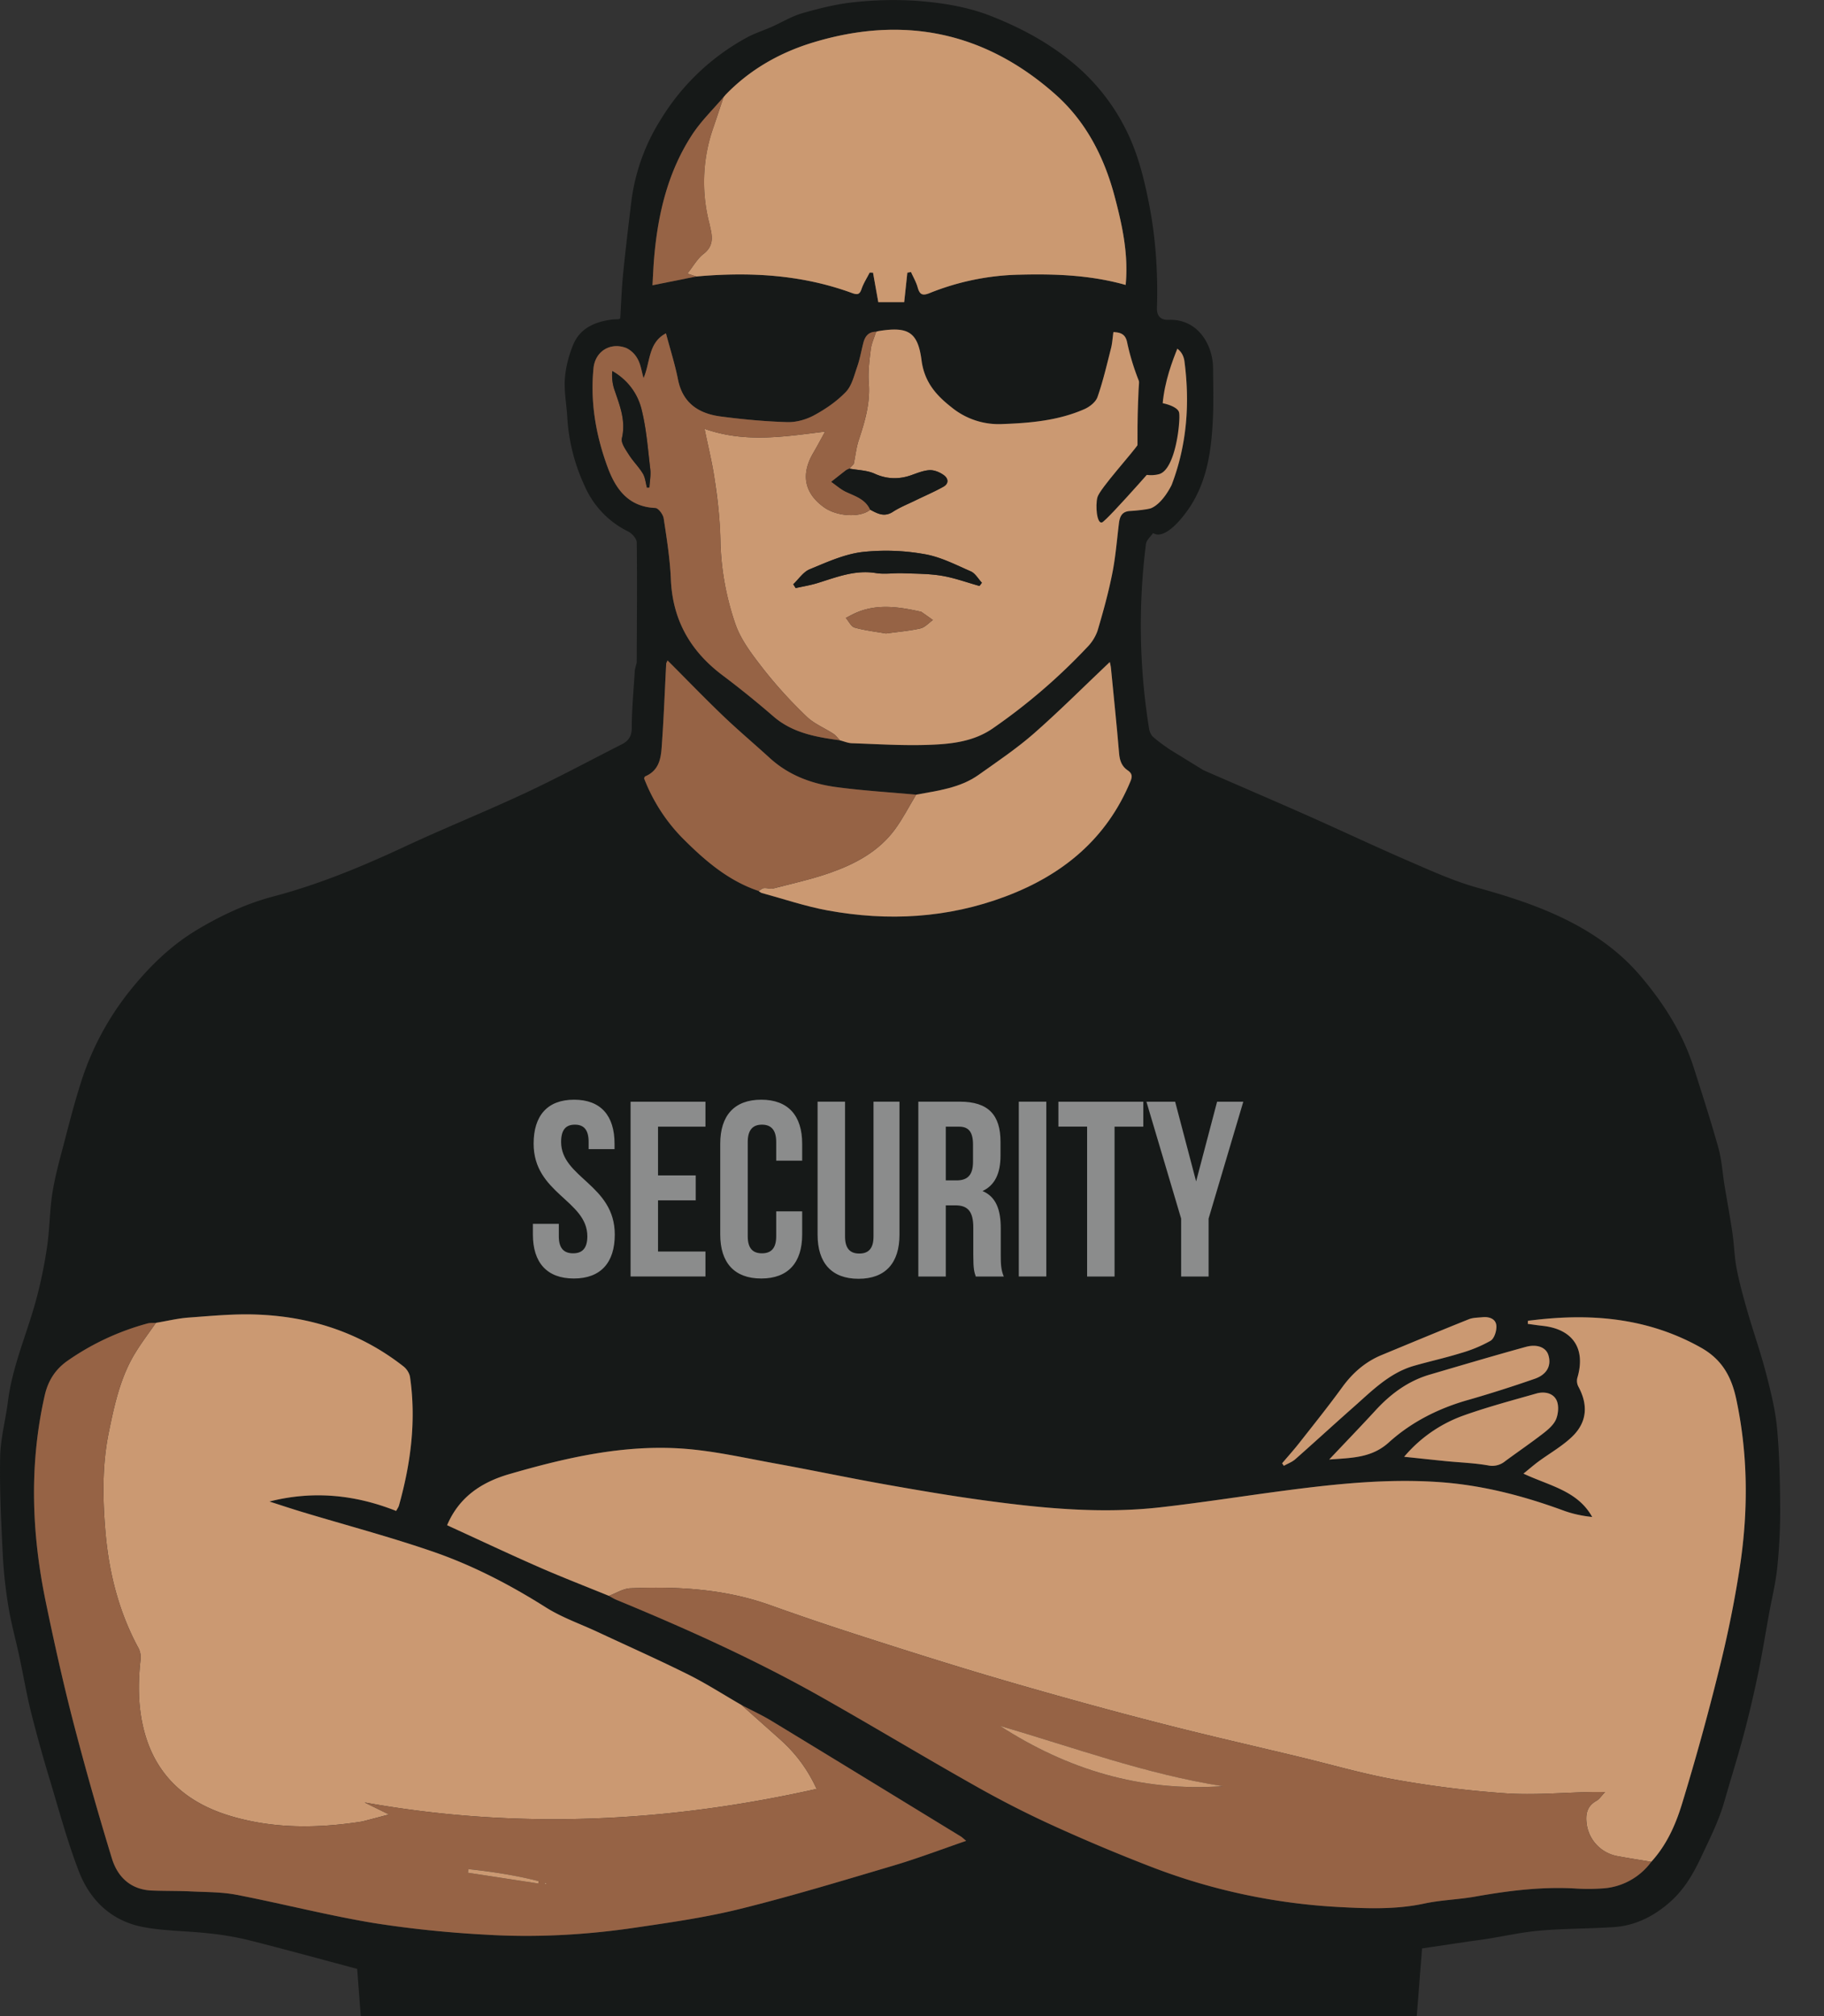 <svg width="38" height="42" fill="none" xmlns="http://www.w3.org/2000/svg"><rect width="100%" height="100%" fill="#333333" stroke="none"/><path d="m15.083 2.015-.008.007c-.22.258-.467.497-.651.777-.507.773-.716 1.648-.795 2.557-.017.196-.025.394-.036.587l.912-.183c1.103-.099 2.191-.042 3.243.343.112.041.16.037.201-.083.041-.12.112-.228.17-.342l.07.002.11.615h.538l.066-.615.077-.014c.047.107.107.21.139.321.041.147.095.181.249.118a5.295 5.295 0 0 1 1.878-.383c.744-.019 1.482.01 2.205.213.062-.645-.073-1.257-.234-1.859-.217-.81-.593-1.544-1.23-2.109C20.518.662 18.825.316 16.95.882c-.697.21-1.324.564-1.836 1.096l-.03.037zm4.003 14.54c-.555-.05-1.112-.084-1.663-.158-.514-.069-.992-.246-1.386-.606-.324-.296-.661-.58-.978-.883-.388-.372-.761-.76-1.152-1.15-.015.037-.027.053-.028.07-.028.536-.048 1.072-.085 1.608-.02.287-.019.596-.354.739-.01.004-.012.022-.022.039.184.464.445.888.798 1.243.46.463.952.89 1.59 1.104.02.014.039.034.061.04.46.125.913.28 1.38.366 1.256.23 2.498.161 3.701-.291 1.192-.448 2.108-1.201 2.605-2.403.04-.097.035-.163-.06-.226-.121-.08-.166-.202-.178-.35-.05-.593-.112-1.186-.17-1.78-.005-.045-.017-.09-.024-.127-.535.507-1.044 1.018-1.586 1.493-.358.314-.758.583-1.149.86-.387.274-.85.328-1.3.412zm-.834-9.644c-.16 0-.232.097-.267.237-.042.165-.072.334-.127.494-.064.181-.11.391-.236.522a2.695 2.695 0 0 1-.66.486c-.164.09-.372.15-.559.144-.464-.014-.93-.057-1.39-.117-.457-.06-.792-.28-.89-.775-.062-.317-.161-.626-.249-.958-.375.198-.322.601-.466.933-.044-.152-.06-.285-.121-.393a.53.53 0 0 0-.237-.233c-.332-.129-.65.065-.685.42-.07.709.05 1.398.294 2.062.168.456.432.825.994.85.063.002.162.134.174.217.065.423.132.848.15 1.275.037.847.41 1.495 1.081 1.997.363.272.714.559 1.057.854.4.345.887.428 1.384.496.082.021.164.058.247.061.531.018 1.064.053 1.595.034.47-.016.943-.063 1.352-.35a12.297 12.297 0 0 0 1.951-1.678.934.934 0 0 0 .22-.344c.117-.393.226-.79.307-1.192.07-.346.097-.7.14-1.05.018-.144.062-.249.235-.258.141-.007.282-.037.44-.06l-.067-.692-.042-.006-.132.344a5.068 5.068 0 0 1-.042-.915c.012-.303.145-.583.207-.87.072-.324.205-.553.476-.802 0 .126.01.195-.002.26a8.018 8.018 0 0 1-.13.594c-.036.133-.036.245.044.37.116.184.173.409.034.592-.187.249.025.464.005.709.047-.014.062-.042.074-.072.317-.833.38-1.694.265-2.57-.03-.221-.193-.336-.414-.347-.255-.013-.36.072-.45.39-.038.13-.048.27-.07.405a5.057 5.057 0 0 1-.26-.847c-.036-.167-.134-.203-.287-.21-.016.12-.023.236-.05.346-.087.338-.166.68-.281 1.008-.037.105-.164.204-.274.252-.543.238-1.124.289-1.71.31a1.55 1.55 0 0 1-1.055-.348c-.333-.26-.569-.536-.627-.985-.077-.59-.285-.702-.889-.605-.02.003-.038.01-.057.015zM3.248 27.558c-.06.004-.12-.002-.176.013-.6.166-1.159.42-1.669.78-.254.18-.402.416-.47.717-.326 1.432-.276 2.863.018 4.29.173.839.359 1.676.573 2.505.247.957.519 1.907.807 2.852.118.387.392.651.833.669.276.011.552.005.828.019.314.015.634.011.941.07.945.184 1.88.425 2.83.584.774.129 1.562.197 2.347.245 1.045.065 2.09.008 3.125-.145.733-.108 1.47-.213 2.188-.392 1.074-.266 2.136-.588 3.198-.903.499-.148.986-.334 1.508-.514-.06-.049-.084-.073-.11-.09-1.316-.804-2.631-1.61-3.949-2.41-.2-.121-.414-.22-.621-.328-.367-.212-.724-.442-1.102-.63-.625-.312-1.264-.597-1.897-.893-.36-.168-.744-.3-1.077-.511-.744-.47-1.52-.874-2.349-1.16-.895-.309-1.814-.552-2.721-.826-.232-.07-.46-.146-.69-.22.907-.232 1.783-.144 2.64.196.024-.045.049-.078.059-.114.246-.877.361-1.767.23-2.676a.378.378 0 0 0-.134-.22c-.897-.703-1.932-1.04-3.062-1.081-.467-.018-.938.027-1.407.062-.232.016-.46.072-.691.11zm9.438 5.687c.051.028.1.06.154.082 1.441.595 2.862 1.233 4.221 1.998 1.08.608 2.14 1.248 3.218 1.857.524.296 1.059.575 1.606.824.7.319 1.409.62 2.126.895 1.246.477 2.542.752 3.873.825.59.032 1.188.057 1.78-.07.351-.075.717-.083 1.071-.146.694-.124 1.388-.21 2.095-.168.177.01.355.011.532 0a1.36 1.36 0 0 0 1.04-.556c.321-.35.51-.78.643-1.221.274-.907.532-1.819.757-2.738.187-.761.353-1.531.462-2.306.159-1.127.147-2.255-.094-3.38-.101-.474-.302-.824-.732-1.066-1.012-.569-2.097-.705-3.23-.602-.126.012-.25.027-.375.04l-.004.066c.103.014.205.03.308.041.636.07.906.48.722 1.09a.26.26 0 0 0 .025.177c.205.381.182.74-.13 1.04-.21.202-.471.349-.707.523-.099.073-.192.154-.308.248.546.257 1.127.356 1.431.904a2.476 2.476 0 0 1-.598-.134c-.823-.302-1.666-.523-2.54-.589-1.093-.082-2.18.031-3.262.173-.87.114-1.737.252-2.609.35-1.216.136-2.428.021-3.635-.143a51.583 51.583 0 0 1-2.113-.341c-.762-.136-1.518-.296-2.28-.434-.625-.114-1.25-.256-1.88-.304-1.248-.093-2.454.183-3.644.53-.578.167-1.046.477-1.294 1.063l.084.04c.612.28 1.22.567 1.837.837.478.21.966.398 1.45.595zm15.006-2.84c.471-.036.883-.03 1.244-.358.474-.428 1.044-.714 1.668-.888.46-.128.912-.28 1.364-.434.26-.088.36-.278.289-.5-.05-.153-.23-.232-.471-.166-.668.184-1.332.381-1.996.576-.454.132-.817.402-1.133.746-.305.332-.619.657-.965 1.023zm-2.624-14.362c.73.319 1.462.632 2.19.955.698.31 1.389.637 2.09.94.471.204.944.42 1.437.556.627.174 1.242.37 1.824.656.599.294 1.142.678 1.575 1.19.477.564.872 1.183 1.1 1.894.178.558.358 1.115.516 1.679.07.252.085.518.127.778.055.333.117.665.166.998.036.251.041.508.09.756.06.302.143.6.228.895.124.427.273.848.384 1.279.097.373.191.753.227 1.135.051.551.061 1.107.065 1.661.002.41-.018.823-.06 1.231-.032.325-.112.645-.171.967-.077.425-.145.852-.234 1.275-.087.419-.185.836-.295 1.25-.124.463-.268.92-.4 1.38-.114.405-.302.776-.48 1.155-.167.358-.357.685-.647.943-.334.297-.726.501-1.182.53-.51.033-1.022.029-1.53.072-.37.031-.737.114-1.105.173-.128.02-.256.035-.384.054l-.973.145-.11 1.41h-22l-.075-.984c-.763-.203-1.516-.411-2.274-.602a6.306 6.306 0 0 0-.836-.14c-.446-.049-.901-.046-1.34-.128-.664-.123-1.116-.556-1.35-1.167-.235-.61-.406-1.246-.595-1.874a31.752 31.752 0 0 1-.399-1.434c-.095-.382-.16-.772-.243-1.158-.073-.341-.168-.679-.225-1.023a9.558 9.558 0 0 1-.12-1.08c-.034-.684-.069-1.37-.056-2.054.007-.39.114-.776.163-1.166.092-.724.388-1.39.58-2.086a9.58 9.58 0 0 0 .234-1.126c.056-.373.053-.755.112-1.127.055-.347.15-.689.24-1.03.11-.423.219-.847.352-1.264A5.903 5.903 0 0 1 2.69 20.66c.4-.502.851-.95 1.405-1.284.5-.3 1.029-.55 1.59-.698.957-.252 1.86-.627 2.752-1.043.828-.386 1.676-.727 2.503-1.113.68-.318 1.342-.675 2.012-1.015.142-.072.209-.168.21-.346.001-.402.04-.803.064-1.204l.039-.157c.003-.833.011-1.665.001-2.498 0-.079-.099-.19-.18-.23a1.9 1.9 0 0 1-.903-.943 3.923 3.923 0 0 1-.365-1.44c-.015-.265-.068-.533-.05-.796.017-.238.08-.481.17-.704.146-.36.468-.491.833-.534.039-.004.078-.002.117-.006.012 0 .023-.011.034-.017.019-.31.029-.621.06-.93.05-.508.112-1.015.173-1.521a4.177 4.177 0 0 1 .62-1.706 4.758 4.758 0 0 1 1.779-1.69c.167-.092.353-.15.529-.228.212-.095.415-.22.636-.283.35-.1.707-.19 1.067-.227a7.428 7.428 0 0 1 1.307-.03c.532.04 1.065.123 1.568.323.572.227 1.11.508 1.6.897a4.286 4.286 0 0 1 1.342 1.789c.15.375.246.776.326 1.173.147.73.197 1.47.174 2.214-.005.167.074.256.243.25.612-.024.923.523.926 1.006.002.332.012.664-.001.995-.027.66-.104 1.31-.473 1.885-.317.473-.576.623-.718.58-.04-.012-.04-.015-.06-.022-.05.074-.136.145-.146.225a13.543 13.543 0 0 0 .066 3.854c.01.06.041.128.085.167.108.095.226.178.345.26l.699.43zm4.185 14.305c.32.033.601.064.883.092.29.028.583.038.868.088a.42.42 0 0 0 .352-.088c.264-.194.535-.378.794-.579.105-.082.222-.182.27-.3.047-.117.06-.29.005-.397-.074-.147-.256-.18-.418-.134-.502.143-1.008.278-1.5.452-.478.17-.896.449-1.254.866zm-2.542.137.036.051c.08-.045.17-.078.238-.137.403-.356.8-.72 1.203-1.076.387-.341.75-.72 1.269-.87.32-.092.648-.163.966-.262.217-.067.437-.144.63-.26.078-.047.13-.21.12-.315-.011-.14-.146-.19-.285-.176-.097.01-.2.008-.288.043-.607.244-1.211.495-1.815.745a1.918 1.918 0 0 0-.825.675c-.285.393-.59.77-.889 1.152-.115.147-.24.287-.36.43z" fill="#161918"/><path d="m13.264 13.8-.039.158.039-.158z" fill="#B07451"/><path d="M12.686 33.245c-.483-.197-.971-.386-1.45-.595-.616-.27-1.224-.557-1.836-.837l-.085-.04c.249-.586.716-.896 1.295-1.064 1.19-.345 2.395-.622 3.643-.529.63.048 1.256.19 1.88.304.762.138 1.519.298 2.28.434.703.125 1.407.246 2.114.341 1.206.164 2.418.279 3.635.143.871-.098 1.738-.236 2.608-.35 1.083-.142 2.17-.255 3.262-.173.874.066 1.718.287 2.54.589.19.07.39.112.599.134-.305-.548-.886-.647-1.432-.903.117-.095.21-.176.308-.249.236-.174.497-.32.707-.522.312-.301.335-.66.13-1.04a.26.26 0 0 1-.024-.179c.183-.609-.087-1.02-.723-1.089-.103-.011-.205-.027-.308-.041l.004-.065c.125-.014.25-.03.375-.04 1.133-.104 2.218.032 3.23.601.43.242.631.593.733 1.067.24 1.124.252 2.252.094 3.379a23.51 23.51 0 0 1-.462 2.306 53.22 53.22 0 0 1-.757 2.738c-.134.442-.323.87-.645 1.221-.236-.04-.474-.076-.71-.12a.79.79 0 0 1-.632-.645c-.032-.205-.01-.39.2-.506.06-.033.101-.1.18-.183-.132 0-.21-.002-.288 0-.594.012-1.192.067-1.783.027a21.526 21.526 0 0 1-2.292-.284c-.686-.122-1.357-.32-2.035-.482-.842-.202-1.686-.395-2.526-.606a92.85 92.85 0 0 1-2.236-.594c-.72-.2-1.439-.407-2.154-.624-.812-.247-1.622-.505-2.43-.767a59.47 59.47 0 0 1-1.652-.564c-.943-.337-1.921-.393-2.909-.351-.151.006-.299.103-.448.158z" fill="#CB9972"/><path d="M3.248 27.558c.23-.038.46-.095.692-.111.468-.034.939-.08 1.406-.062 1.13.041 2.165.378 3.062 1.082.064.05.122.14.134.219.132.909.016 1.799-.23 2.676-.01.036-.035.069-.059.114-.857-.34-1.733-.427-2.64-.196.23.074.458.15.69.22.908.274 1.826.517 2.722.826.827.286 1.604.69 2.348 1.16.333.21.717.343 1.077.511.633.296 1.272.58 1.898.892.377.189.734.42 1.1.63l.8.713c.31.278.563.597.765 1.035-3.141.704-6.26.849-9.418.282l.51.25c-.196.052-.345.092-.494.13a.93.93 0 0 1-.096.022c-.905.138-1.804.147-2.69-.113-.915-.268-1.564-.821-1.817-1.76-.132-.49-.137-.996-.08-1.501a.43.43 0 0 0-.041-.24c-.405-.744-.611-1.55-.686-2.38-.063-.708-.078-1.424.068-2.13.118-.575.242-1.147.556-1.654.13-.211.281-.41.423-.615z" fill="#CB9972"/><path d="M3.248 27.558c-.142.204-.292.404-.423.615-.314.507-.438 1.08-.556 1.654-.146.706-.131 1.422-.068 2.13.075.83.281 1.636.686 2.38.037.068.05.162.041.24-.057.505-.052 1.01.08 1.5.253.94.902 1.493 1.816 1.761.886.26 1.786.251 2.69.113a.935.935 0 0 0 .097-.021l.494-.13-.51-.251c3.158.567 6.277.422 9.418-.282a3.071 3.071 0 0 0-.765-1.035l-.8-.712c.208.109.422.207.622.328 1.318.8 2.633 1.607 3.948 2.411.028.017.05.04.11.09-.52.179-1.008.365-1.507.513-1.062.315-2.123.637-3.198.904-.717.178-1.455.283-2.188.391-1.035.153-2.08.21-3.124.146a22.814 22.814 0 0 1-2.349-.246c-.949-.159-1.883-.4-2.829-.583-.307-.06-.627-.056-.941-.071-.276-.014-.552-.008-.828-.019-.44-.018-.715-.282-.833-.67a68.828 68.828 0 0 1-.807-2.85c-.214-.83-.4-1.667-.573-2.506C.657 31.93.607 30.5.932 29.068c.069-.301.217-.538.471-.717a5.335 5.335 0 0 1 1.669-.78c.055-.015.117-.01.176-.013zm7.967 11.68.008-.05a10.33 10.33 0 0 0-1.464-.25l-.01.075c.488.076.977.15 1.466.225zm.142-.014-.008.02c.005.002.012.006.017.004.008-.003.016-.01.023-.015a.704.704 0 0 0-.032-.009z" fill="#966345"/><path d="M23.986 10.585c-.058.026-.299.053-.44.06-.173.009-.217.114-.235.258-.043.35-.07.704-.14 1.05-.08.402-.19.799-.307 1.192a.935.935 0 0 1-.22.344 12.291 12.291 0 0 1-1.951 1.678c-.409.287-.882.334-1.352.35-.53.019-1.064-.016-1.595-.034-.083-.003-.165-.04-.247-.06-.046-.047-.085-.103-.138-.138-.185-.121-.401-.207-.556-.357a9.432 9.432 0 0 1-.885-.97c-.235-.303-.488-.623-.606-.977a5.693 5.693 0 0 1-.306-1.746 9.638 9.638 0 0 0-.119-1.242c-.047-.337-.132-.67-.211-1.06.851.299 1.655.163 2.512.058-.1.181-.172.317-.25.45-.26.445-.181.838.231 1.13.272.193.759.217.958.047.15.08.292.161.47.046.143-.094.306-.158.46-.234.198-.096.4-.182.592-.288.125-.07.107-.18.002-.25a.509.509 0 0 0-.28-.098c-.127.006-.254.057-.376.1a.984.984 0 0 1-.778-.027c-.158-.071-.348-.072-.524-.105l.091-.096c.038-.186.055-.352.107-.506.128-.385.24-.767.207-1.183-.018-.231.013-.468.041-.7.016-.124.073-.244.111-.366.02-.005.038-.012.057-.015.604-.097.812.014.889.605.058.449.294.725.627.985a1.55 1.55 0 0 0 1.055.348c.586-.021 1.167-.072 1.71-.31.11-.048.237-.147.274-.252.115-.328.194-.67.28-1.008.029-.11.035-.227.052-.346.152.007.25.043.285.21.06.286.148.566.261.847.022-.135.032-.274.07-.406.09-.317.196-.402.45-.39.221.012.385.127.414.349.115.875.052 1.736-.265 2.569-.012.03-.187.385-.425.488zm-3.58 1.622.05-.067c-.075-.08-.137-.195-.23-.236-.317-.139-.636-.305-.97-.36a4.542 4.542 0 0 0-1.297-.044c-.374.047-.738.214-1.092.36-.134.056-.228.205-.34.312l.05.079c.155-.035.314-.06.466-.108.392-.122.774-.275 1.203-.205.183.03.374-.003.561.004.272.01.548.008.815.053.266.044.523.14.784.212zm-1.948.99c.255-.035.49-.054.718-.106.095-.022.173-.114.259-.175-.081-.058-.162-.116-.244-.172-.01-.007-.026-.005-.039-.008-.445-.097-.889-.16-1.326.033-.07.031-.137.069-.204.104.06.07.109.18.183.201.217.061.443.086.653.123z" fill="#CB9972"/><path d="M12.686 33.245c.15-.055.297-.152.448-.158.988-.042 1.965.014 2.91.351.547.196 1.098.385 1.651.564.808.262 1.617.52 2.43.767.715.218 1.434.424 2.154.624.743.206 1.488.407 2.236.594.84.21 1.684.404 2.526.606.678.162 1.35.36 2.034.482.758.134 1.525.232 2.293.284.59.04 1.189-.015 1.783-.027.078-.002.156 0 .288 0-.08.082-.12.15-.18.183-.21.116-.232.3-.2.507.05.32.306.581.632.643.236.045.474.081.71.121a1.36 1.36 0 0 1-1.039.555 4.105 4.105 0 0 1-.532.001c-.706-.042-1.4.045-2.095.168-.354.063-.72.071-1.07.147-.593.126-1.19.102-1.781.07a12.702 12.702 0 0 1-3.872-.826 37.358 37.358 0 0 1-2.127-.895 20.929 20.929 0 0 1-1.605-.824c-1.079-.609-2.14-1.249-3.218-1.857-1.36-.765-2.78-1.403-4.222-1.998-.053-.022-.103-.054-.154-.082zm12.791 3.966c-1.621-.255-3.118-.814-4.646-1.257 1.4.903 2.921 1.377 4.646 1.257z" fill="#966345"/><path d="M15.113 1.978c.512-.532 1.139-.886 1.836-1.096 1.875-.566 3.568-.22 5.039 1.085.636.565 1.012 1.3 1.229 2.109.16.602.296 1.214.234 1.86-.723-.205-1.461-.233-2.205-.214a5.295 5.295 0 0 0-1.878.383c-.154.063-.208.029-.25-.118-.03-.11-.091-.214-.139-.32l-.076.013-.066.615h-.539l-.11-.615-.07-.002c-.057.114-.128.222-.169.342-.04.12-.089.124-.202.083-1.05-.385-2.139-.442-3.242-.343l-.183-.061c.121-.153.206-.31.335-.409.19-.146.193-.316.148-.514-.01-.044-.018-.09-.03-.134a3.42 3.42 0 0 1 .085-1.98c.073-.213.143-.427.215-.64l.008-.007.03-.037z" fill="#E6B189"/><path d="M15.113 1.978c.512-.532 1.139-.886 1.836-1.096 1.875-.566 3.568-.22 5.039 1.085.636.565 1.012 1.3 1.229 2.109.16.602.296 1.214.234 1.86-.723-.205-1.461-.233-2.205-.214a5.295 5.295 0 0 0-1.878.383c-.154.063-.208.029-.25-.118-.03-.11-.091-.214-.139-.32l-.076.013-.066.615h-.539l-.11-.615-.07-.002c-.057.114-.128.222-.169.342-.04.12-.089.124-.202.083-1.05-.385-2.139-.442-3.242-.343l-.183-.061c.121-.153.206-.31.335-.409.19-.146.193-.316.148-.514-.01-.044-.018-.09-.03-.134a3.42 3.42 0 0 1 .085-1.98c.073-.213.143-.427.215-.64l.008-.007.03-.037z" fill="#603813" fill-opacity=".2"/><path d="M19.086 16.555c.45-.084.913-.138 1.3-.412.39-.277.79-.546 1.15-.86.541-.475 1.05-.986 1.585-1.492.007.036.02.081.024.127.058.593.12 1.186.17 1.78.012.147.057.269.178.35.095.062.1.128.06.225-.497 1.202-1.413 1.954-2.605 2.402-1.203.453-2.445.521-3.702.292-.466-.085-.92-.24-1.379-.365-.022-.007-.041-.027-.062-.04.037-.022.072-.057.11-.061.064-.007.134.023.194.008.398-.104.802-.192 1.188-.328.525-.185 1.014-.446 1.351-.908.165-.226.293-.478.438-.718z" fill="#CB9972"/><path d="M18.129 10.618c-.2.17-.686.146-.958-.047-.412-.292-.491-.685-.23-1.131.077-.132.148-.268.249-.45-.857.106-1.66.242-2.512-.057.08.39.164.722.211 1.06.058.412.114.827.119 1.241.006.603.12 1.188.306 1.747.118.354.37.674.606.977.268.344.57.665.885.97.155.15.371.236.556.357.053.035.092.09.138.137-.496-.068-.984-.151-1.384-.496a19.828 19.828 0 0 0-1.056-.854c-.671-.502-1.045-1.15-1.082-1.997-.018-.427-.085-.852-.15-1.275-.012-.083-.11-.215-.174-.218-.562-.024-.826-.393-.994-.85-.245-.663-.364-1.352-.294-2.061.035-.355.353-.549.685-.42a.53.53 0 0 1 .237.233c.06.108.077.241.12.393.145-.332.092-.735.467-.933.088.332.187.641.25.958.097.496.432.714.889.774.46.061.926.104 1.39.118.187.005.395-.054.56-.144.239-.13.473-.29.66-.486.124-.13.171-.34.235-.522.056-.16.085-.33.127-.494.035-.14.108-.237.267-.237-.038.122-.095.241-.11.366-.03.232-.06.469-.042.7.032.416-.079.798-.207 1.183-.052.154-.069.32-.107.506l-.09.096c-.024.012-.05.02-.07.035-.103.079-.205.16-.307.24.103.072.2.16.311.211.195.09.402.152.499.37zm-4.65-.46.05-.002c.007-.129.033-.259.018-.385-.049-.414-.08-.835-.18-1.239a1.258 1.258 0 0 0-.611-.802.967.967 0 0 0 .035.36c.112.337.255.663.165 1.04-.023.098.078.235.144.34.087.138.208.256.293.396.05.084.058.193.085.292z" fill="#B07451"/><path d="M18.129 10.618c-.2.17-.686.146-.958-.047-.412-.292-.491-.685-.23-1.131.077-.132.148-.268.249-.45-.857.106-1.66.242-2.512-.057.08.39.164.722.211 1.06.058.412.114.827.119 1.241.006.603.12 1.188.306 1.747.118.354.37.674.606.977.268.344.57.665.885.97.155.15.371.236.556.357.053.035.092.09.138.137-.496-.068-.984-.151-1.384-.496a19.828 19.828 0 0 0-1.056-.854c-.671-.502-1.045-1.15-1.082-1.997-.018-.427-.085-.852-.15-1.275-.012-.083-.11-.215-.174-.218-.562-.024-.826-.393-.994-.85-.245-.663-.364-1.352-.294-2.061.035-.355.353-.549.685-.42a.53.53 0 0 1 .237.233c.06.108.077.241.12.393.145-.332.092-.735.467-.933.088.332.187.641.25.958.097.496.432.714.889.774.46.061.926.104 1.39.118.187.005.395-.054.56-.144.239-.13.473-.29.66-.486.124-.13.171-.34.235-.522.056-.16.085-.33.127-.494.035-.14.108-.237.267-.237-.038.122-.095.241-.11.366-.03.232-.06.469-.042.7.032.416-.079.798-.207 1.183-.052.154-.069.32-.107.506l-.09.096c-.024.012-.05.02-.07.035-.103.079-.205.16-.307.24.103.072.2.16.311.211.195.09.402.152.499.37zm-4.65-.46.05-.002c.007-.129.033-.259.018-.385-.049-.414-.08-.835-.18-1.239a1.258 1.258 0 0 0-.611-.802.967.967 0 0 0 .035.36c.112.337.255.663.165 1.04-.023.098.078.235.144.34.087.138.208.256.293.396.05.084.058.193.085.292z" fill="#000" fill-opacity=".15"/><path d="M19.086 16.555c-.145.24-.273.492-.438.718-.337.462-.826.723-1.35.908-.387.136-.791.224-1.19.328-.059.015-.13-.015-.193-.008-.038.004-.073.04-.11.06-.637-.214-1.128-.641-1.589-1.104a3.644 3.644 0 0 1-.798-1.243c.01-.017.013-.035.022-.04.335-.142.334-.45.354-.738.037-.535.057-1.072.085-1.608 0-.017.013-.033.028-.07.39.39.764.778 1.152 1.15.317.304.654.587.978.883.394.36.872.537 1.386.606.551.074 1.108.107 1.663.158z" fill="#966345"/><path d="M27.692 30.405c.346-.367.66-.692.965-1.024.316-.344.679-.613 1.133-.746.665-.195 1.328-.392 1.996-.576.24-.066.421.013.47.165.072.223-.028.413-.288.501a26.32 26.32 0 0 1-1.364.434c-.624.174-1.194.46-1.668.888-.361.328-.773.322-1.244.358zM29.253 30.348a2.894 2.894 0 0 1 1.255-.866c.491-.174.997-.309 1.499-.452.162-.047.344-.013.418.134.055.107.042.28-.005.397-.048.118-.164.218-.27.3-.259.2-.53.385-.794.58a.42.42 0 0 1-.352.087c-.285-.05-.578-.06-.867-.088-.282-.028-.564-.059-.884-.092z" fill="#CB9972"/><path d="m15.075 2.022-.214.64a3.42 3.42 0 0 0-.085 1.98c.011.045.019.09.03.134.045.199.041.368-.15.514-.128.099-.212.256-.334.409l.183.061-.912.183c.012-.193.019-.39.036-.587.08-.91.288-1.784.795-2.557.184-.28.432-.519.65-.777z" fill="#966345"/><path d="M26.71 30.484c.121-.142.246-.282.362-.429.299-.381.603-.76.888-1.152.218-.3.482-.534.825-.675.604-.25 1.208-.502 1.815-.745.087-.035.191-.033.288-.043.14-.013.274.035.286.175.009.105-.042.269-.121.316a2.875 2.875 0 0 1-.63.26c-.318.098-.645.17-.966.262-.519.15-.882.529-1.27.87-.403.356-.799.72-1.202 1.076-.067.059-.158.092-.238.137l-.036-.052z" fill="#CB9972"/><path d="m15.113 1.978-.03.037.03-.037z" fill="#B07451"/><path d="m11.215 39.238-1.466-.225a19.8 19.8 0 0 0 .01-.075c.493.052.981.128 1.463.25l-.007.05zM11.357 39.224l.033.01-.024.014c-.005.001-.011-.002-.017-.003a.886.886 0 0 1 .008-.02z" fill="#CB9972"/><path d="M20.406 12.207c-.261-.073-.519-.168-.785-.213-.266-.044-.542-.042-.814-.052-.187-.007-.378.026-.56-.004-.43-.07-.812.083-1.204.205-.152.048-.311.073-.467.108l-.05-.08c.113-.106.207-.255.34-.31.355-.147.719-.314 1.093-.36a4.546 4.546 0 0 1 1.297.042c.334.056.653.222.97.36.093.042.154.156.23.237l-.05.067zM18.129 10.618c-.097-.218-.305-.28-.498-.37-.113-.052-.209-.139-.312-.21.102-.08.204-.162.307-.241.02-.015.046-.023.07-.035.175.033.365.034.523.105.264.12.514.122.778.028.122-.044.249-.095.375-.101.093-.004.2.043.281.097.105.07.123.182-.002.25-.191.107-.394.193-.591.29-.155.075-.318.14-.461.233-.178.115-.32.034-.47-.046z" fill="#161918"/><path d="M18.457 13.197c-.209-.037-.435-.062-.652-.123-.074-.021-.123-.132-.184-.201.068-.035.135-.073.205-.104.437-.194.881-.13 1.326-.033.013.003.029 0 .039.007l.244.173c-.086.06-.165.153-.26.175-.227.052-.463.07-.718.106z" fill="#966345"/><path d="M25.477 37.21c-1.725.121-3.246-.353-4.646-1.256 1.528.443 3.025 1.002 4.646 1.256z" fill="#CB9972"/><path d="M13.478 10.158c-.027-.099-.035-.208-.085-.292-.085-.14-.206-.258-.293-.396-.066-.105-.167-.242-.144-.34.09-.377-.053-.702-.165-1.04a.97.97 0 0 1-.035-.36c.324.187.53.47.611.803.1.403.131.824.18 1.239.015.125-.01.256-.018.384l-.05.002z" fill="#161918"/><g opacity=".5" fill="#fff"><path d="M24.607 26.593v-1.207l-.723-2.435h.598l.437 1.66.437-1.66h.546l-.723 2.435v1.207h-.572zM22.05 23.471v-.52h1.769v.52h-.599v3.122h-.572V23.47h-.598zM21.225 26.593V22.95h.573v3.642h-.573zM20.912 26.593h-.583c-.032-.094-.052-.151-.052-.448v-.572c0-.338-.115-.463-.375-.463h-.198v1.483h-.572V22.95h.864c.593 0 .848.275.848.837v.287c0 .374-.12.619-.375.738.286.12.38.396.38.776v.562c0 .176.005.306.063.442zm-.932-3.122h-.276v1.119h.224c.213 0 .343-.094.343-.385v-.36c0-.26-.088-.374-.29-.374zM17.033 22.95h.572v2.81c0 .26.115.354.297.354s.296-.094.296-.354v-2.81h.541v2.774c0 .583-.29.916-.853.916-.562 0-.853-.333-.853-.916V22.95zM16.17 25.235h.542v.484c0 .582-.291.915-.853.915s-.854-.332-.854-.915v-1.894c0-.583.292-.916.854-.916s.853.333.853.916v.354h-.541v-.39c0-.26-.115-.36-.297-.36s-.296.1-.296.36v1.966c0 .26.114.354.296.354s.297-.094.297-.354v-.52zM13.709 23.471v1.015h.785v.52h-.785v1.066h.988v.52h-1.56v-3.641h1.56v.52h-.988zM11.117 23.825c0-.583.287-.916.843-.916.557 0 .843.333.843.916v.114h-.54v-.15c0-.26-.105-.36-.287-.36s-.286.1-.286.36c0 .748 1.118.889 1.118 1.93 0 .582-.291.915-.853.915s-.853-.333-.853-.916v-.223h.54v.26c0 .26.115.354.298.354.182 0 .296-.094.296-.354 0-.75-1.119-.89-1.119-1.93z"/></g><path d="M22.863 10.361c.046-.177.747-.94.852-1.112.104-.172.685.066.685.066s-1.34 1.54-1.444 1.569c-.105.028-.138-.346-.093-.523z" fill="#161918"/><path d="M23.861 8.418c.091-.102.664 0 .703.175.034.146-.066 1.2-.424 1.286a.658.658 0 0 1-.417-.033c-.05-.022.019-1.295.138-1.428z" fill="#161918"/><path d="M23.708 9.742c-.01-.021-.071-2.633.26-2.966.168-.169.628-.02.68.13.04.116-.563 1.056-.413 2.068.038.251-.527.768-.527.768z" fill="#161918"/></svg>